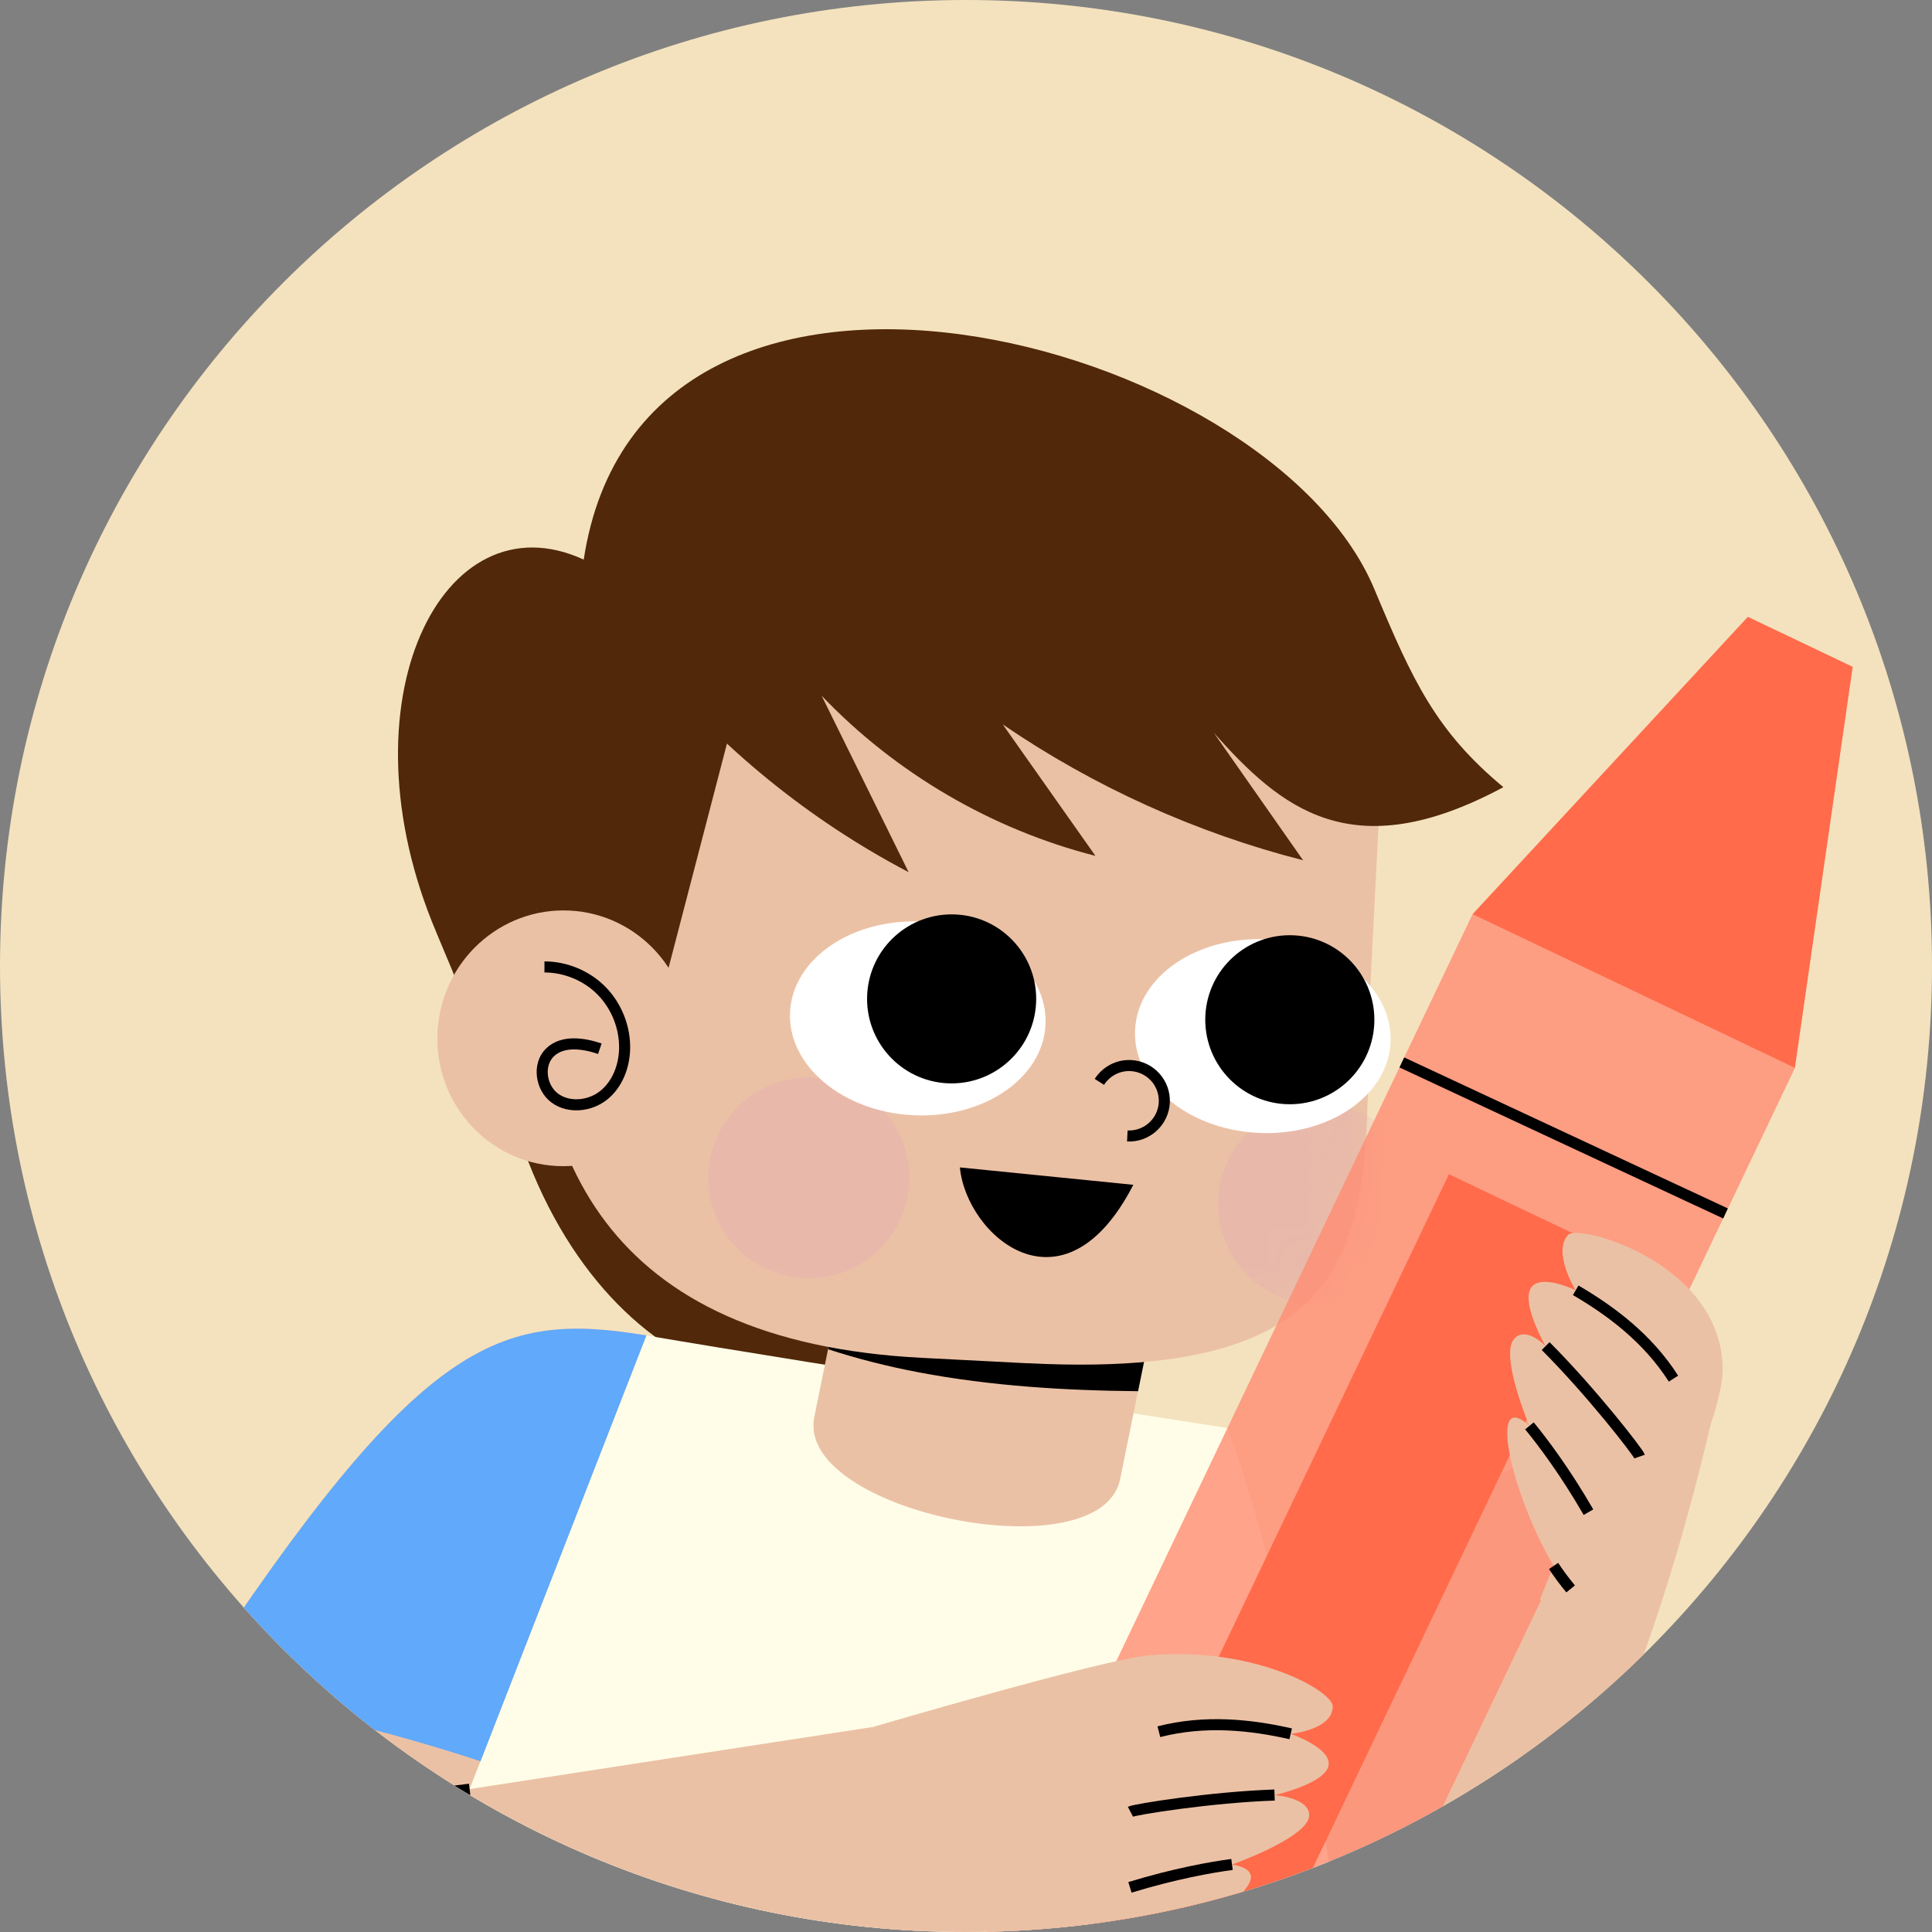 <svg width="48" height="48" viewBox="0 0 48 48" fill="none" xmlns="http://www.w3.org/2000/svg">
<rect x="0" y="0" width="48" height="48" fill="#808080" stroke="none"/>
<g clip-path="url(#clip0_96_2719)">
<path d="M0 24C0 10.745 10.745 0 24 0C37.255 0 48 10.745 48 24C48 37.255 37.255 48 24 48C10.745 48 0 37.255 0 24Z" fill="#F4E2BE"/>
<path d="M30.797 48.872C38.937 54.572 42.801 33.993 42.801 33.993L36.927 36.786L30.797 48.872Z" fill="#EBC1A5"/>
<path d="M10.842 23.17C11.801 25.427 12.971 28.461 13.12 28.847C15.604 35.228 21.657 35.84 22.678 31.957C22.846 31.317 14.618 23.371 14.818 22.74C15.212 21.497 15.531 20.23 15.772 18.947C15.98 17.839 16.37 16.441 16.158 15.315C16.003 14.495 15.302 14.272 14.501 13.903C11.001 12.289 8.406 17.435 10.842 23.168V23.17Z" fill="#512809"/>
<path d="M31.324 60.818L6.715 56.02L16.059 33.179C20.152 33.879 30.497 35.479 30.497 35.479C30.497 35.479 32.516 40.653 33.468 49.863L31.326 60.818H31.324Z" fill="#FFFDE8"/>
<path d="M27.83 36.747C27.352 39.104 19.751 37.561 20.231 35.204L21.297 29.959L28.896 31.502L27.83 36.747Z" fill="#EBC1A5"/>
<path d="M22.826 34.096C24.625 34.436 26.448 34.547 28.275 34.564L28.898 31.502L21.299 29.959L20.575 33.522C21.314 33.763 22.067 33.952 22.829 34.096H22.826Z" fill="black"/>
<path d="M25.544 33.871L22.917 33.736C15.033 33.334 13.025 28.689 13.313 23.1L13.514 19.149C13.592 17.648 14.871 16.492 16.373 16.568L31.682 17.35C33.184 17.428 34.34 18.707 34.265 20.208L34.063 24.159C33.778 29.748 35.037 34.353 25.544 33.869V33.871Z" fill="#EBC1A5"/>
<path d="M18.648 16.22L16.544 24.3L13.313 23.098L13.52 15.92L18.648 16.22Z" fill="#512809"/>
<path d="M17.122 25.955C17.211 24.203 15.884 22.711 14.157 22.623C12.431 22.536 10.959 23.885 10.87 25.638C10.78 27.39 12.108 28.882 13.834 28.969C15.561 29.057 17.033 27.708 17.122 25.955Z" fill="#EBC1A5"/>
<mask id="mask0_96_2719" style="mask-type:luminance" maskUnits="userSpaceOnUse" x="13" y="16" width="22" height="18">
<path d="M25.544 33.871L22.917 33.736C15.033 33.334 13.025 28.689 13.313 23.1L13.514 19.149C13.592 17.648 14.871 16.492 16.373 16.568L31.682 17.35C33.184 17.428 34.34 18.707 34.265 20.208L34.063 24.159C33.778 29.748 35.037 34.353 25.544 33.869V33.871Z" fill="white"/>
</mask>
<g mask="url(#mask0_96_2719)">
<g style="mix-blend-mode:multiply" opacity="0.5">
<path d="M22.593 29.392C22.521 30.77 21.346 31.831 19.968 31.76C18.59 31.689 17.528 30.514 17.599 29.137C17.671 27.759 18.846 26.698 20.224 26.769C21.602 26.84 22.664 28.015 22.593 29.392ZM32.889 27.417C31.511 27.346 30.334 28.407 30.265 29.785C30.193 31.162 31.255 32.339 32.633 32.408C34.012 32.479 35.189 31.418 35.258 30.04C35.329 28.663 34.268 27.486 32.889 27.417Z" fill="#E6B2B0"/>
</g>
</g>
<path d="M25.975 25.465C25.908 26.792 24.431 27.797 22.679 27.707C20.925 27.617 19.56 26.467 19.629 25.14C19.696 23.812 21.173 22.808 22.925 22.898C24.679 22.988 26.044 24.138 25.975 25.465Z" fill="white"/>
<path d="M25.741 24.924C25.682 26.081 24.694 26.972 23.536 26.914C22.378 26.855 21.486 25.867 21.545 24.71C21.604 23.552 22.592 22.661 23.75 22.72C24.908 22.778 25.8 23.766 25.741 24.924Z" fill="black"/>
<path d="M34.547 25.904C34.48 27.232 33.003 28.236 31.252 28.146C29.498 28.056 28.132 26.907 28.201 25.579C28.268 24.252 29.745 23.247 31.497 23.338C33.251 23.428 34.617 24.577 34.547 25.904Z" fill="white"/>
<path d="M34.143 25.442C34.085 26.6 33.096 27.491 31.938 27.432C30.78 27.373 29.889 26.386 29.947 25.228C30.006 24.071 30.994 23.179 32.152 23.238C33.31 23.297 34.202 24.285 34.143 25.442Z" fill="black"/>
<path d="M27.314 26.879C27.477 26.623 27.771 26.457 28.096 26.474C28.579 26.499 28.95 26.91 28.927 27.392C28.902 27.875 28.491 28.246 28.008 28.223" stroke="black" stroke-width="0.275" stroke-miterlimit="10"/>
<path d="M23.848 29.004C24.012 30.709 26.424 32.806 28.157 29.436L23.848 29.004Z" fill="black"/>
<path d="M13.527 24.023C14.057 24.023 14.584 24.244 14.953 24.623C15.322 25.003 15.532 25.533 15.518 26.064C15.507 26.498 15.337 26.942 14.997 27.213C14.657 27.484 14.137 27.54 13.787 27.284C13.436 27.029 13.352 26.45 13.663 26.148C13.976 25.844 14.489 25.915 14.903 26.055" stroke="black" stroke-width="0.275" stroke-miterlimit="10"/>
<path d="M16.145 16.441C17.911 18.589 20.112 20.377 22.575 21.669C21.855 20.207 21.136 18.748 20.414 17.286C22.252 19.209 24.637 20.606 27.216 21.264C26.448 20.176 25.682 19.088 24.914 17.999C27.18 19.547 29.716 20.694 32.375 21.373C31.636 20.319 30.898 19.264 30.159 18.209C31.806 20.052 33.566 21.592 37.351 19.557C35.673 18.161 35.096 16.913 34.147 14.64C31.521 8.351 15.962 4.295 14.502 13.906L16.147 16.441H16.145Z" fill="#512809"/>
<path d="M44.594 26.534L36.583 22.717L19.324 58.902L27.335 62.719L44.594 26.534Z" fill="#FF8C73" fill-opacity="0.8"/>
<path d="M39.942 31.054L35.997 29.174L25.245 51.717L29.19 53.596L39.942 31.054Z" fill="#FF6B4B"/>
<path d="M46.03 16.567L43.425 15.325L36.583 22.715L44.593 26.534L46.03 16.567Z" fill="#FF6B4B"/>
<path d="M34.828 26.396L42.87 30.148" stroke="black" stroke-width="0.275" stroke-miterlimit="10"/>
<path d="M21.681 42.907L11.667 44.449L16.058 33.177C12.372 32.569 10.434 33.202 4.646 42.039C-1.313 51.134 5.229 57.767 23.718 50.318L21.681 42.905V42.907Z" fill="#EBC1A5"/>
<path d="M5.754 42.067C7.82 42.608 9.91 43.082 11.938 43.759L16.059 33.179C12.406 32.578 10.466 33.198 4.799 41.811C5.116 41.899 5.435 41.985 5.754 42.069V42.067Z" fill="#60A9FB"/>
<path d="M11.668 44.452L7.04 45.041" stroke="black" stroke-width="0.275" stroke-miterlimit="10"/>
<path d="M28.525 41.129C31.135 40.887 33.109 42.005 33.111 42.395C33.113 42.978 32.068 43.077 32.068 43.077C32.068 43.077 33.113 43.437 33.004 43.88C32.895 44.322 31.67 44.599 31.67 44.599C31.67 44.599 32.561 44.664 32.524 45.121C32.477 45.662 30.612 46.323 30.612 46.323C33.199 46.772 24.212 50.611 23.723 50.32C20.414 48.332 21.686 42.907 21.686 42.907C21.686 42.907 27.373 41.233 28.527 41.129H28.525Z" fill="#EBC1A5"/>
<path d="M28.792 43.024C29.942 42.728 31.081 42.852 32.067 43.076M31.666 44.597C30.082 44.651 28.198 44.953 28.085 45.012M30.609 46.322C30.095 46.39 29.184 46.551 28.073 46.891" stroke="black" stroke-width="0.275" stroke-miterlimit="10"/>
<path d="M42.8 33.993C42.76 31.374 39.229 30.397 38.961 30.68C38.56 31.104 39.145 32.056 39.145 32.056C39.145 32.056 38.251 31.617 38.027 32.014C37.805 32.412 38.398 33.44 38.398 33.44C38.398 33.44 37.891 32.917 37.607 33.278C37.272 33.706 37.995 35.423 37.995 35.423C36.942 34.457 37.553 37.135 38.598 38.903L38.262 39.727C38.262 39.727 38.344 39.838 38.91 39.771C40.987 39.519 42.819 35.306 42.8 33.991V33.993Z" fill="#EBC1A5"/>
<path d="M39.148 32.057C40.021 32.566 40.94 33.252 41.577 34.252M40.736 36.188C40.694 36.068 39.521 34.563 38.401 33.443M39.465 37.57C38.884 36.563 38.328 35.825 37.998 35.425M38.598 38.906C38.768 39.157 38.852 39.268 39.022 39.476" stroke="black" stroke-width="0.275" stroke-miterlimit="10"/>
<mask id="mask1_96_2719" style="mask-type:alpha" maskUnits="userSpaceOnUse" x="0" y="0" width="48" height="48">
<path d="M48 24C48 37.255 37.255 48 24 48C10.745 48 0 37.255 0 24C0 10.745 10.745 0 24 0C37.255 0 48 10.745 48 24Z" fill="#73BEFF"/>
</mask>
<g mask="url(#mask1_96_2719)">
</g>
</g>
<defs>
<clipPath id="clip0_96_2719">
<path d="M0 24C0 10.745 10.745 0 24 0C37.255 0 48 10.745 48 24C48 37.255 37.255 48 24 48C10.745 48 0 37.255 0 24Z" fill="white"/>
</clipPath>
</defs>
</svg>

